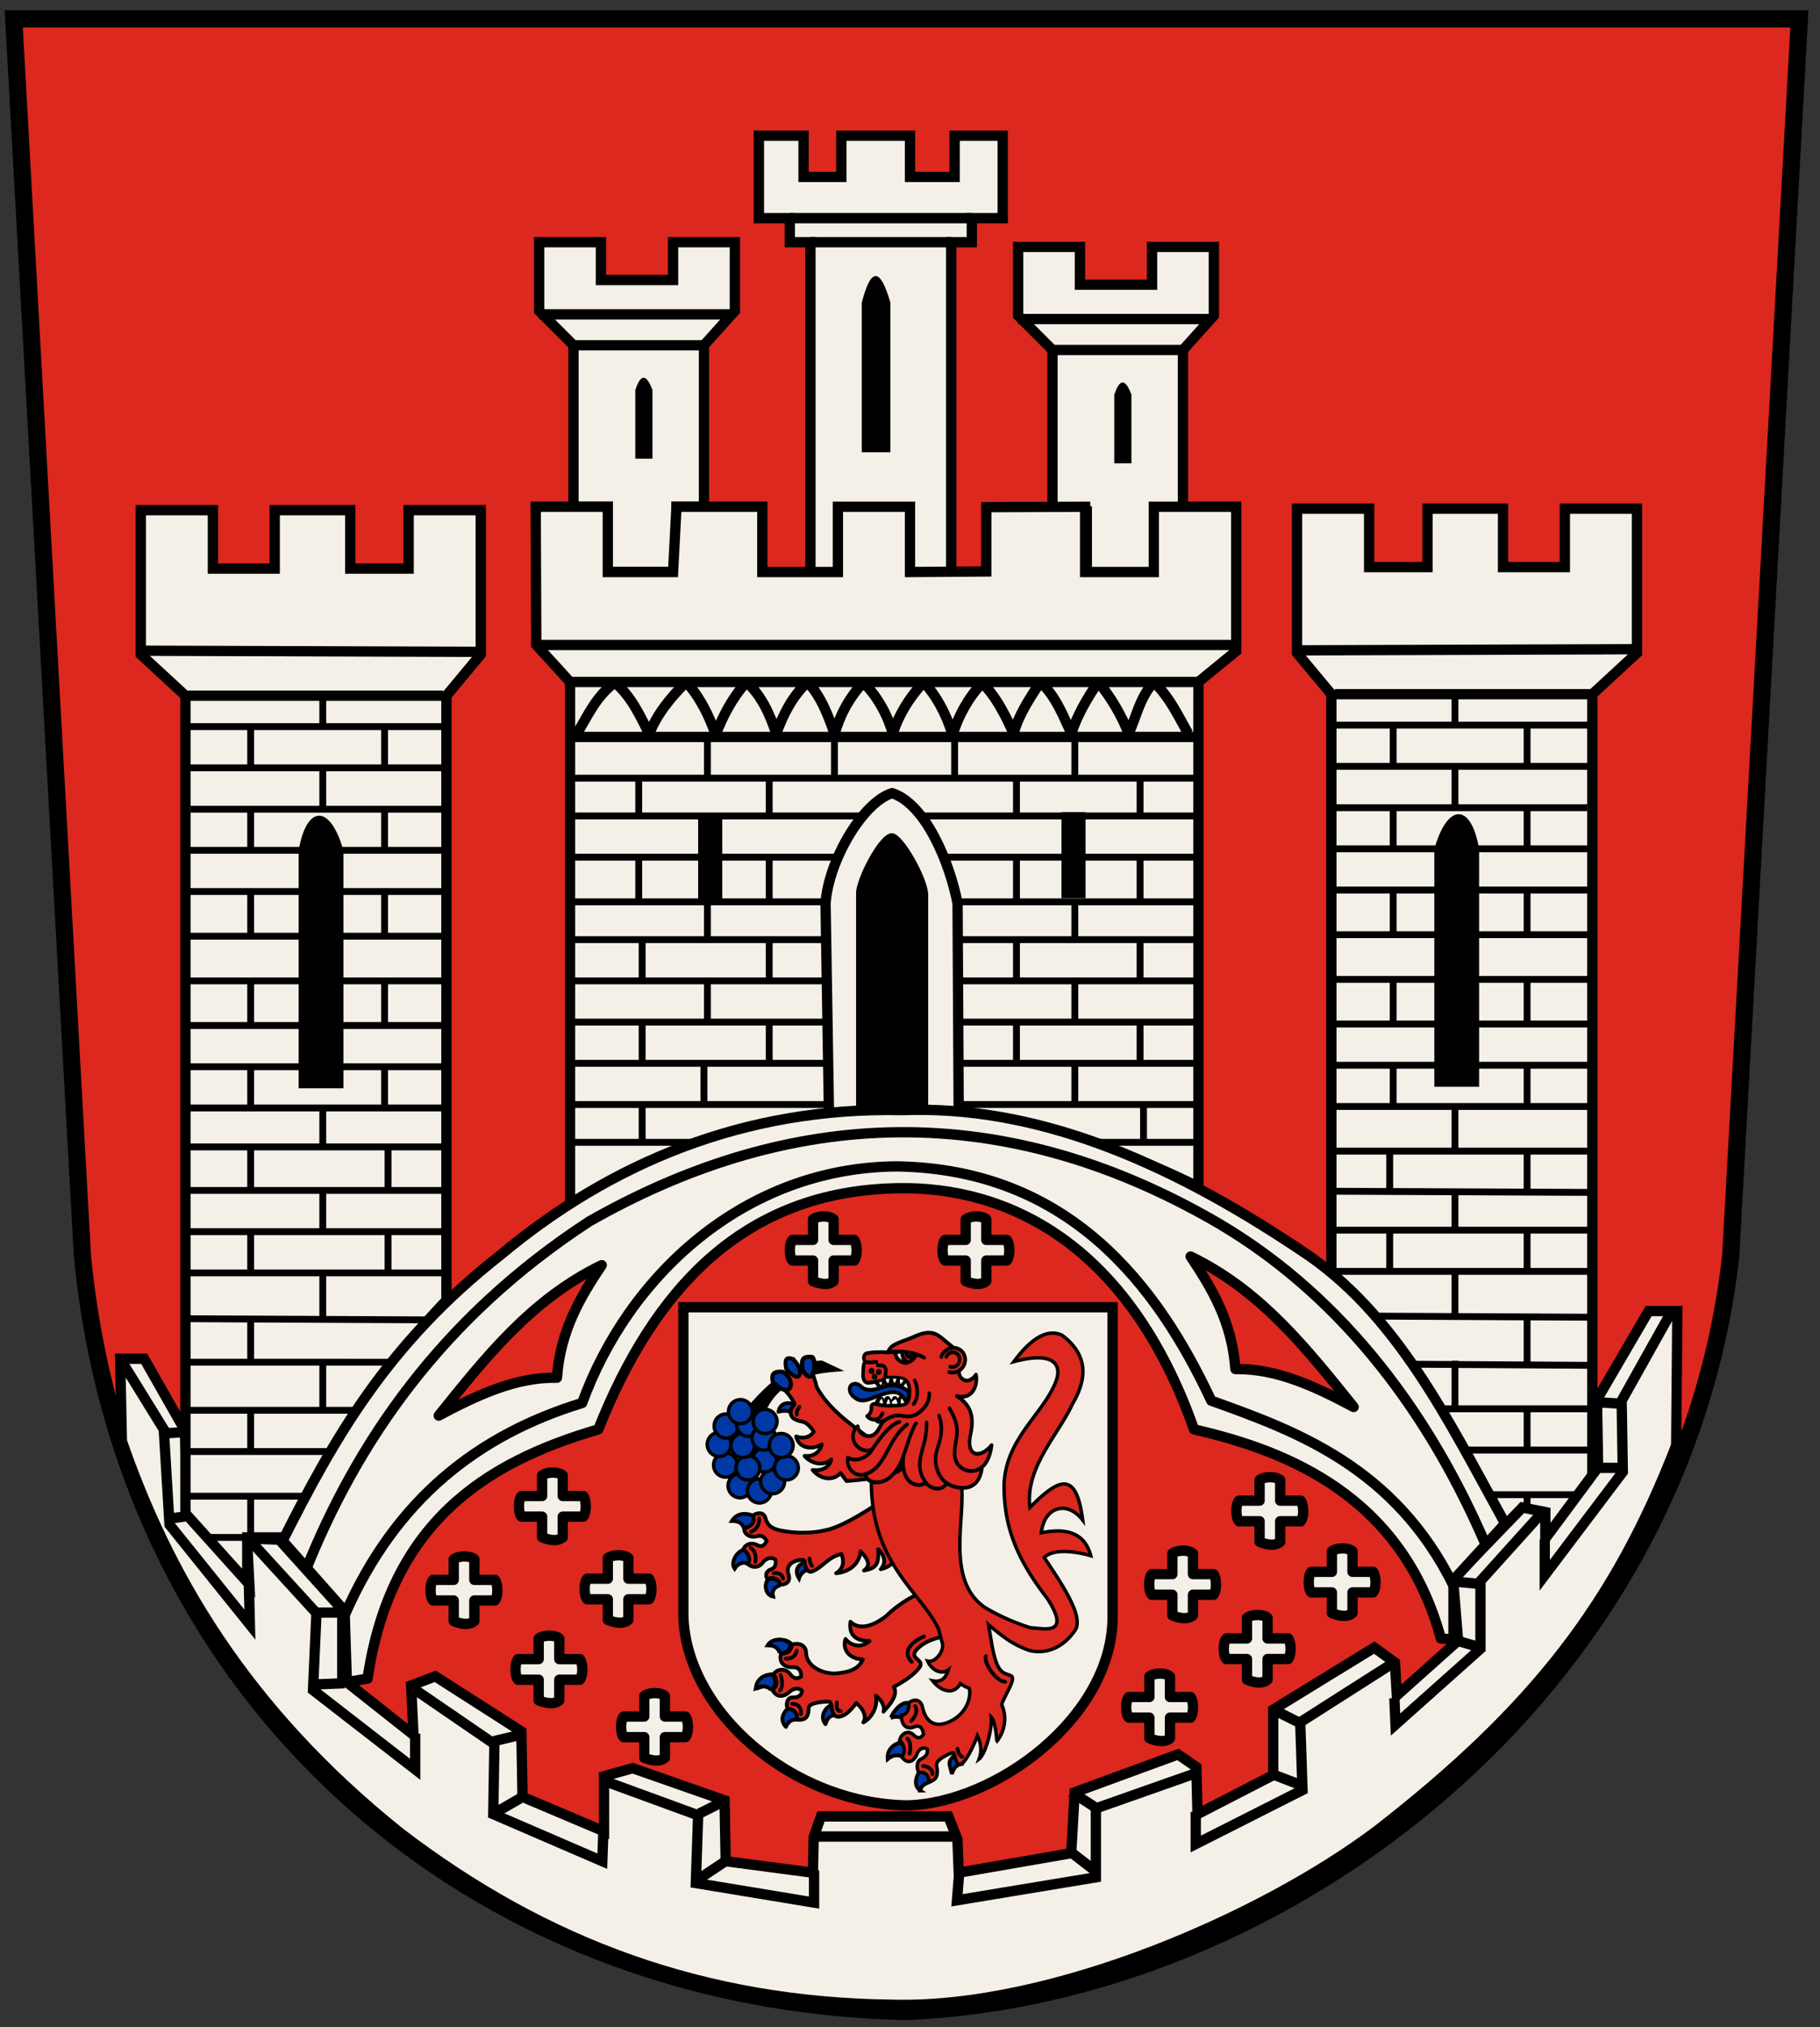 <svg xmlns="http://www.w3.org/2000/svg" height="590" width="530"><rect width="100%" height="100%" fill="#333333" stroke="none"/><path d="M4 5.498h520l-20 360c-14.17 126.89-129.56 215.24-240 220-127.19-2.652-227.6-91.362-240-220z" stroke="#000" stroke-width="5" fill="#dc281e"/><path d="M199 380.498h125v90c.083 29.342-34.288 54.554-60 55-33.331-.608-64.11-27.192-65-55zM476.7 190.061v-42h-21v17h-18v-17h-22v17h-17v-17h-21v42l10 12v176c21 22 34.087 44.498 47 69h11v13l18-20v-238z" stroke="#000" stroke-width="3" fill="#f4f0e8"/><path d="M463.7 211.061h-75" stroke="#000" stroke-width="2" fill="none"/><path d="m477.53 188.961-99.619.335M463.7 202.061h-75" stroke="#000" stroke-width="3" fill="none"/><path d="M463.7 223.061h-76M462.21 235.101h-75M462.7 247.061h-75M462.7 259.061h-75M463.7 272.061h-75M462.7 285.061h-75M462.7 298.061h-75M463.7 310.061h-75M463.7 322.061h-76M463.7 335.061h-75M463.03 347.071l-75.33-.34M463.7 358.061h-76M463.7 370.061h-76M463.03 383.401l-66.314-.334M462.7 397.401l-53.648-.33M463.7 410.061h-50M463.7 422.061h-43M463.7 435.061h-37M405.7 259.061v13M444.7 259.061v13M444.7 285.061v13M405.7 285.061v13M444.7 310.061v13M405.7 310.061v12M423.7 322.061v13M444.7 335.061v11M404.7 335.061v11.334M423.7 346.061v12M444.7 358.061v12M404.7 358.061v12M423.7 370.061v12.67M444.7 383.731v12.997M423.7 396.061v14M444.7 410.061v12M444.7 435.061v11M456.7 447.061h-10M444.7 235.061v12M423.7 223.061v12M405.7 235.061v11M405.7 211.061v12M444.7 211.061v12M423.7 201.061v10" stroke="#000" stroke-width="2" fill="none"/><path d="M430.73 247.131c-2.267-13.444-9.211-13.6-13.037 0v69.198h13.037z"/><path d="m35.49 419.398-.49-23.9h7l11.877 20.885.669 24.069 18.052 20.392-.669-13.037 9.36.334 18.386 20.392v20.057l20.726 16.38-.668-14.375 7.02-2.674 25.072 16.046.334 19.055 23.735 10.029v-16.046l8.357-2.34 26.743 9.36.335 17.717 25.406 3.343.211-10.36 2.129-6.02h37.106l2.635 6.687.373 9.692 32.761-5.682 1.003-17.717 30.086-11.032 5.349 3.677.334 13.706 22.063-11.366v-19.055l29.418-18.052 6.017 4.346.552 9.58 17.835-15.932-1.454-17.93 20.174-20.848 6.685 1.337v7.689l15.377-20.726-.334-19.723 15.043-25.74h8.357l-.334 39.112c-17.68 45.65-41.01 76.3-86.94 111.98-33.16 25.08-94.89 52.11-141.41 50.81-54.42-.62-100.91-17.57-143.41-50.14-45.79-36.72-67.81-76.29-80.9-113.99z" stroke="#000" stroke-width="3" fill="#f4f0e8"/><path d="m175.89 518.348 27.412 10.029-.669 19.723 34.432 5.683v-9.36M119.57 490.928l24.403 16.715-.334 20.392 31.758 13.706.334-9.36M72 447.498l20.154 22.038-1.003 22.397 29.752 23.066v-10.363M35 395.498l12.693 20.55 1.671 27.747 23.4 29.083-.334-13.372M348.55 516.008l-29.418 10.363v20.057l-40.449 6.686.669-8.358M405.38 484.248l-26.743 17.049.669 19.723-31.09 15.712v-9.36M449.51 439.788l-18.386 20.392v19.723l-24.738 22.063-.334-7.689M486.28 382.618l-14.04 25.072.334 20.726-22.732 30.086v-10.363M92.32 490.268l8.023-.334M49.87 441.958l4.68-.669M47.86 417.218l5.014-.334M92.32 469.368h7.354M143.8 506.808l8.357-2.006M143.8 527.868l8.692-5.015M203.64 527.868l7.354-3.677M237.74 534.558h41.118M202.97 547.258l8.023-5.349M311.62 538.908l7.354 5.683M311.95 521.518l6.686 4.346M370.79 516.508l8.692 3.343M371.12 497.788l8.023 4.011M424.94 477.728l5.683 1.671M423.6 460.348l7.02.668M465.39 427.248h7.02M466.06 408.198l5.349.334" stroke="#000" stroke-width="3" fill="none"/><path stroke-linejoin="round" d="M171 459.498h6v-6c1.333-1.03 4.667-1.175 6 0v6h6c.923 1.333.967 4.667 0 6h-6v6c-1.785 1.582-4.81.5-6 0v-6h-6c-1-1-1-5 0-6zM126.13 459.848h6v-6c1.333-1.03 4.667-1.175 6 0v6h6c.923 1.333.967 4.667 0 6h-6v6c-1.785 1.582-4.81.5-6 0v-6h-6c-1-1-1-5 0-6zM151.87 435.448h6v-6c1.333-1.03 4.667-1.175 6 0v6h6c.923 1.333.967 4.667 0 6h-6v6c-1.785 1.582-4.81.5-6 0v-6h-6c-1-1-1-5 0-6zM150.87 482.918h6v-6c1.333-1.03 4.667-1.175 6 0v6h6c.923 1.333.967 4.667 0 6h-6v6c-1.785 1.582-4.81.5-6 0v-6h-6c-1-1-1-5 0-6zM181.62 499.628h6v-6c1.333-1.03 4.667-1.175 6 0v6h6c.923 1.333.967 4.667 0 6h-6v6c-1.785 1.582-4.81.5-6 0v-6h-6c-1-1-1-5 0-6zM230.76 360.898h6v-6c1.333-1.03 4.667-1.175 6 0v6h6c.923 1.333.967 4.667 0 6h-6v6c-1.785 1.582-4.81.5-6 0v-6h-6c-1-1-1-5 0-6zM275.22 360.898h6v-6c1.333-1.03 4.667-1.175 6 0v6h6c.923 1.333.967 4.667 0 6h-6v6c-1.785 1.582-4.81.5-6 0v-6h-6c-1-1-1-5 0-6zM360.8 436.788h6v-6c1.333-1.03 4.667-1.175 6 0v6h6c.923 1.333.967 4.667 0 6h-6v6c-1.785 1.582-4.81.5-6 0v-6h-6c-1-1-1-5 0-6zM335.4 458.178h6v-6c1.333-1.03 4.667-1.175 6 0v6h6c.923 1.333.967 4.667 0 6h-6v6c-1.785 1.582-4.81.5-6 0v-6h-6c-1-1-1-5 0-6zM381.86 457.508h6v-6c1.333-1.03 4.667-1.175 6 0v6h6c.923 1.333.967 4.667 0 6h-6v6c-1.785 1.582-4.81.5-6 0v-6h-6c-1-1-1-5 0-6zM357.13 476.898h6v-6c1.333-1.03 4.667-1.175 6 0v6h6c.923 1.333.967 4.667 0 6h-6v6c-1.785 1.582-4.81.5-6 0v-6h-6c-1-1-1-5 0-6zM328.71 493.948h6v-6c1.333-1.03 4.667-1.175 6 0v6h6c.923 1.333.967 4.667 0 6h-6v6c-1.785 1.582-4.81.5-6 0v-6h-6c-1-1-1-5 0-6z" stroke="#000" stroke-width="3" fill="#f4f0e8"/><path d="M41 190.498v-42h21v17h18v-17h22v17h17v-17h21v42l-10 12v176c-21 22-34.087 44.498-47 69H72v13l-18-20v-238z" stroke="#000" stroke-width="3" fill="#f4f0e8"/><path d="M54 211.498h75" stroke="#000" stroke-width="2" fill="none"/><path d="m40.17 189.398 99.619.334M54 202.498h75" stroke="#000" stroke-width="3" fill="none"/><path d="M54 223.498h76M55.49 235.538h75M55 247.498h75M55 259.498h75M54 272.498h75M55 285.498h75M55 298.498h75M54 310.498h75M54 322.498h76M54 333.828h75.669M55 346.498h75M54 358.498h76M54 370.498h76M54 383.838l69.991.334M54 396.498l61.003.003M54 410.498h50M54 422.498h43M54 435.498h37M112 259.498v13M73 259.498v13M73 285.498v13M112 285.498v13M73 310.498v13M112 310.498v12M94 322.498v11.329M73 334.168v12.337M113 333.828v12.67M94 346.498v12M73 358.498v12M113 358.498v12M94 370.498V383.5M73 384.168v12.329M94 396.498v14M73 410.498v12M73 435.498v11M61 447.498h10M73 235.498v12M94 223.498v12M112 235.498v11M112 211.498v12M73 211.498v12M94 201.498v10" stroke="#000" stroke-width="2" fill="none"/><path d="M86.97 247.568c2.267-13.444 9.211-13.601 13.037 0v69.198H86.97z"/><path d="M157 70.498h18v11h21v-11h18v20l-9 10v47h-8v19h-20v-19h-10v-47l-10-10z" stroke="#000" stroke-width="3" fill="#f4f0e8"/><path d="M167 100.498h38M157 91.498h56" stroke="#000" stroke-width="3" fill="none"/><path d="M185 113.498c1.395-4.077 2.977-5.343 5 0v20h-5z"/><path d="M296.487 71.867h18v11h21v-11h18v20l-9 10v47h-8v19h-20v-19h-10v-47l-10-10z" stroke="#000" stroke-width="3" fill="#f4f0e8"/><path d="M306.487 101.867h38M296.487 92.867h56" stroke="#000" stroke-width="3" fill="none"/><path d="M324.487 114.867c1.395-4.076 2.977-5.342 5 0v20h-5z"/><path d="M221 39.498h13v12h11v-12h20v12h13v-12h14v24h-9v7h-6v97.006l-41-.334V70.499h-6v-7h-9z" stroke="#000" stroke-width="3" fill="#f4f0e8"/><path d="M230 63.498h53M236 70.498h41" stroke="#000" stroke-width="3" fill="none"/><path d="M250.95 88.078c2.328-8.88 4.968-11.637 8.343 0v43.566h-8.343z"/><path d="M156 147.498h21v19h19l1-19h25v19h22v-19h21v19l22.212-.164v-18.72l28.788-.116.003 19H336v-19h24v42l-11 9v147c-32.42-16.15-62.2-21.93-90.54-22.05-42.38.4-66.89 14.12-92.46 27.05v-152l-9.83-10.77z" stroke="#000" stroke-width="3" fill="#f4f0e8"/><path stroke-linejoin="round" d="M157.51 187.728h202.25M166 198.498h183M166 214.498h182M168 213.498c3.303-5.262 5.327-10.53 11.054-14.882 4.83 4.145 7.298 9.639 10 15 2.154-5.567 6.112-10.487 10.764-15.118 3.784 4.069 6.683 9.722 8.591 15.355 2.033-5.276 4.768-10.707 9-15.355 4.434 4.103 6.722 9.327 8.645 15 2.022-5.49 4.6-10.76 9.119-15 4.066 4.4 5.98 9.79 7.881 15.118 1.459-5.269 4.073-10.36 8.355-15 3.675 3.656 6.806 8.707 8.591 14.882 1.597-5.156 4.566-10.16 9-15 3.609 4.025 6.36 8.833 8.409 15.355 1.675-5.497 4.45-10.566 8.645-15.118 4.244 4.378 6.716 9.465 9.119 14.764 1.36-5.162 4.575-10.153 7.827-15 4.552 4.335 6.547 9.765 9 15 1.553-5 4.395-10 7.827-15 3.759 4.544 6.846 9.863 8.827 15 2.405-5.1 3.101-10.207 7.346-15 4.696 4.545 7.084 9.86 10 15" stroke="#000" stroke-width="3" fill="none"/><path d="M166 226.498h182M166 237.498h182M166 249.498h183M166 262.498h183M166 273.498h183M166 285.498h183M166 297.498h183M166 309.498h183M166 321.498h183M186 226.498v11M224 226.498v11M206 214.498v12M186 250.498v11M224 249.498v13M243 215.498v11M278 214.498v12M296 226.498v11M296 249.498v13M313 214.498v12M332 226.498v11M332 249.498v13M313 262.498v11M332 274.498v11M296 273.498v12M313 286.498v11M332 297.498v11M296 297.498v11M313 310.498v11M333 321.498v11M318 332.498h31M206 261.498v11M224 274.498v11M187 274.498v11M206 285.498v12M187 297.498v12M224 297.498v12M205 309.498v12M187 321.498v11M166 332.498h38" stroke="#000" stroke-width="2" fill="none"/><path stroke-linejoin="round" d="m241.41 324.458-1.003-61.51c.822-12.305 10.771-29.444 19.39-32.092 9.829 3.202 16.836 20.489 19.054 32.092l.334 61.51c-12.592-2.19-25.183-1.331-37.775 0z" stroke="#000" stroke-width="3" fill="#f4f0e8"/><path stroke-linejoin="round" d="M249.8 260.128c-.167-4.026 6.797-17.386 9.974-17.107 2.923.256 9.623 12.298 10.026 17.107v61.99h-20z" stroke="#000"/><path d="M203.31 237.538h7.02v25.072h-7.02zM309.11 236.368h7.02v25.072h-7.02z"/><path d="M350.67 674.61c0 1.2-.935 2.173-2.09 2.173s-2.089-.973-2.089-2.173c0-1.2.936-2.173 2.09-2.173s2.089.973 2.089 2.173z" transform="matrix(1.662 0 0 1.617 -363.84 -658.397)" stroke="#000" stroke-width=".61" fill="#0039a6"/><path d="M350.67 674.61c0 1.2-.935 2.173-2.09 2.173s-2.089-.973-2.089-2.173c0-1.2.936-2.173 2.09-2.173s2.089.973 2.089 2.173z" transform="matrix(1.662 0 0 1.617 -358.204 -656.888)" stroke="#000" stroke-width=".61" fill="#0039a6"/><path d="M350.67 674.61c0 1.2-.935 2.173-2.09 2.173s-2.089-.973-2.089-2.173c0-1.2.936-2.173 2.09-2.173s2.089.973 2.089 2.173z" transform="matrix(1.662 0 0 1.617 -354.36 -659.562)" stroke="#000" stroke-width=".61" fill="#0039a6"/><path d="M350.67 674.61c0 1.2-.935 2.173-2.09 2.173s-2.089-.973-2.089-2.173c0-1.2.936-2.173 2.09-2.173s2.089.973 2.089 2.173z" transform="matrix(1.662 0 0 1.617 -356.7 -665.913)" stroke="#000" stroke-width=".61" fill="#0039a6"/><path d="M350.67 674.61c0 1.2-.935 2.173-2.09 2.173s-2.089-.973-2.089-2.173c0-1.2.936-2.173 2.09-2.173s2.089.973 2.089 2.173z" transform="matrix(1.662 0 0 1.617 -368.065 -664.41)" stroke="#000" stroke-width=".61" fill="#0039a6"/><path d="M350.67 674.61c0 1.2-.935 2.173-2.09 2.173s-2.089-.973-2.089-2.173c0-1.2.936-2.173 2.09-2.173s2.089.973 2.089 2.173z" transform="matrix(1.662 0 0 1.617 -361.547 -663.573)" stroke="#000" stroke-width=".61" fill="#0039a6"/><path d="M350.67 674.61c0 1.2-.935 2.173-2.09 2.173s-2.089-.973-2.089-2.173c0-1.2.936-2.173 2.09-2.173s2.089.973 2.089 2.173z" transform="matrix(1.662 0 0 1.617 -369.904 -670.426)" stroke="#000" stroke-width=".61" fill="#0039a6"/><path d="M350.67 674.61c0 1.2-.935 2.173-2.09 2.173s-2.089-.973-2.089-2.173c0-1.2.936-2.173 2.09-2.173s2.089.973 2.089 2.173z" transform="matrix(1.662 0 0 1.617 -350.348 -663.573)" stroke="#000" stroke-width=".61" fill="#0039a6"/><path d="M350.67 674.61c0 1.2-.935 2.173-2.09 2.173s-2.089-.973-2.089-2.173c0-1.2.936-2.173 2.09-2.173s2.089.973 2.089 2.173z" transform="matrix(1.662 0 0 1.617 -363.05 -670.092)" stroke="#000" stroke-width=".61" fill="#0039a6"/><path d="M350.67 674.61c0 1.2-.935 2.173-2.09 2.173s-2.089-.973-2.089-2.173c0-1.2.936-2.173 2.09-2.173s2.089.973 2.089 2.173z" transform="matrix(1.662 0 0 1.617 -367.898 -675.775)" stroke="#000" stroke-width=".61" fill="#0039a6"/><path d="M350.67 674.61c0 1.2-.935 2.173-2.09 2.173s-2.089-.973-2.089-2.173c0-1.2.936-2.173 2.09-2.173s2.089.973 2.089 2.173z" transform="matrix(1.662 0 0 1.617 -361.38 -676.276)" stroke="#000" stroke-width=".61" fill="#0039a6"/><path d="M350.67 674.61c0 1.2-.935 2.173-2.09 2.173s-2.089-.973-2.089-2.173c0-1.2.936-2.173 2.09-2.173s2.089.973 2.089 2.173z" transform="matrix(1.662 0 0 1.617 -356.866 -672.265)" stroke="#000" stroke-width=".61" fill="#0039a6"/><path d="M350.67 674.61c0 1.2-.935 2.173-2.09 2.173s-2.089-.973-2.089-2.173c0-1.2.936-2.173 2.09-2.173s2.089.973 2.089 2.173z" transform="matrix(1.662 0 0 1.617 -351.852 -670.092)" stroke="#000" stroke-width=".61" fill="#0039a6"/><path d="M350.67 674.61c0 1.2-.935 2.173-2.09 2.173s-2.089-.973-2.089-2.173c0-1.2.936-2.173 2.09-2.173s2.089.973 2.089 2.173z" transform="matrix(1.662 0 0 1.617 -356.532 -677.112)" stroke="#000" stroke-width=".61" fill="#0039a6"/><path d="M218.85 408.868c5.836-6.401 11.968-12.132 20.441-12.352l4.651 2.193c-6.158.496-16.376 1.627-21.08 11.162-3.055.358-4.905 2.733-4.012-1.003z" stroke="#000"/><path d="M350.67 674.61c0 1.2-.935 2.173-2.09 2.173s-2.089-.973-2.089-2.173c0-1.2.936-2.173 2.09-2.173s2.089.973 2.089 2.173z" transform="matrix(1.662 0 0 1.617 -363.72 -679.954)" stroke="#000" stroke-width=".61" fill="#0039a6"/><path stroke-linejoin="round" d="m101.01 489.598 6.017-1.003c6.703-45.107 33.936-62.84 67.192-72.541 16.054-40.361 41.998-69.602 87.584-70.201 30.803-.46 66.518 15.29 85.913 70.2 27.177 6.198 60.633 19.469 71.873 60.842l3.677.334v-17.383l15.043-16.38c-16.56-30.046-31.778-61.539-59.504-79.56-40.422-27.118-78.252-42.192-116-40.785-46.098-1.02-85.157 15.525-117 42.121-33.263 26.112-48.556 53.64-63.515 83.238l18.052 20.392z" stroke="#000" stroke-width="3" fill="#f4f0e8"/><path stroke-linejoin="round" d="M88.98 457.168c14.872-37.132 39.291-73.37 82.57-101.62 54.493-31.038 116.69-38.348 183.53.668 37.298 22.083 61.803 57.005 77.221 92.6" stroke="#000" stroke-width="3" fill="none"/><path stroke-linejoin="round" d="M100.34 470.208c14.871-34.113 39.195-52.656 69.198-61.844 13.254-36.604 46.896-68.533 91.596-68.864 50.165.79 75.886 34.614 91.596 68.195 24.507 8.764 53.451 19.267 70.535 53.82" stroke="#000" stroke-width="3" fill="none"/><path stroke-linejoin="round" d="M127.76 412.038c13.567-16.854 26.959-33.882 47.469-43.792-6.251 9.332-12.047 19.044-13.037 32.76-12.033-.21-23.277 5.098-34.432 11.033zM394.19 409.528c-13.567-16.854-26.959-33.882-47.469-43.792 6.251 9.332 12.047 19.044 13.037 32.76 12.033-.21 23.277 5.098 34.432 11.033z" stroke="#000" stroke-width="3" fill="#dc281e"/><g stroke="#000" stroke-width="4" fill="#0039a6"><path d="M357.35 426.16c1.161 1.863 7.33 5.712 9.408 6.98-3.699 1.972-6.02 5.706-5.993 12.807-5.889-10.565-8.45-9.132-3.415-19.787z" transform="matrix(.26 .083 -.081 .264 219.513 368.69)" stroke-linecap="round"/><path d="M281.51 408.6c.351-8.397 7.511-22.917 15.557-19.731 2.754 6.993 5.354 15.21-.693 17.944-5.318-2.773-9.491-1.453-14.864 1.787zM291.05 451.34c-2.754-6.858-1.35-14.85 7.587-20.709 5.751 2.268 10.895 6.07 6.892 13.443-7.108-.78-11.24 2.433-14.48 7.266zM334.07 472.4c-7.668-2.376-8.939-10.712-6.725-18.677 4.887-2.781 12.218.81 14.427 6.384-5.072 4.316-7.972 6.569-7.702 12.293z" transform="matrix(.26 .083 -.081 .264 219.365 368.717)"/></g><g stroke="#000" stroke-width="4"><g stroke-linecap="round"><path stroke-linejoin="round" fill="#dc281e" d="M246.15 344.53c.891-3.618 6.588-16.389 27.945-26.406l25.029-11.637c-4.158-17.253-15.93-46.953-51.138-33.561-19.921 10.881-36.534 32.798-42.711 45.241-5.772 8.661-19.65 24.879-34.676 17.75 2.646 14.148 11.718 17.388 25.704 12.96-6.939 11.556-19.143 10.017-25.11 5.859 0 12.69 11.286 18.603 24.354 14.823-1.08 7.884-4.968 15.363-22.275 22.572-13.704 5.572-32.727 2.9-37.557-10.287-2.538-7.587-9.963-8.586-17.226-3.942 1.512 7.641-3.159 11.556-8.127 12.231 0 10.638 8.505 13.122 15.768 10.422 7.263-2.727 10.638 1.269 12.15 6.48-3.402 3.861-6.534 4.86-12.528.783-5.994-4.104-14.958-.783-16.254 6.156 5.535 3.51 8.505 9.882 3.699 15.795 8.559 7.83 15.39 1.566 18.252-3.618 2.835-5.184 7.992-7.452 12.393-5.211.891 4.833-1.512 8.046-7.263 9.666-5.508 1.539-5.508 8.424-1.728 13.068 5.724-1.782 13.014 1.215 12.555 7.911 11.016-1.836 11.016-7.992 8.748-15.633-1.647-5.508 13.176-11.07 16.038-12.177 2.839-.97 3.882-1.194 5.4.837 1.431 2.457 4.779 12.231 10.827 10.611 6.264-1.674 10.557-8.451 14.553-19.845 8.937 3.456 15.363 10.152 13.419 17.118 7.29-6.966 9.99-21.249 4.023-30.996 6.75 2.457 13.068 7.425 13.068 13.581 4.212-9.666 9.86-21.141 2.484-28.215 8.861-9.126 16.637-18.954 19.607-27.405 3.51-10.071-11.637-5.805-9.396-14.931z" transform="matrix(.259 .085 -.084 .263 231.681 369.204)"/><path stroke-linejoin="round" fill="none" d="M110.34 390.14c-3.132-4.752-8.559-6.021-14.823-3.834 1.998-8.451 15.066-13.311 22.95-8.397 1.512 7.641-3.159 11.556-8.127 12.231zM113.17 429.77c-6.453-2.997-11.421-.567-15.849 3.645-1.512-7.533 1.512-15.336 12.15-19.44 5.535 3.51 8.505 9.882 3.699 15.795z" transform="matrix(.259 .085 -.084 .263 231.681 369.204)"/><path stroke-linejoin="round" fill="#0039a6" d="M147.38 451.59c-5.454 1.782-7.425 4.887-8.262 10.8-7.614-3.996-8.181-11.097-4.293-18.711 5.724-1.782 13.014 1.215 12.555 7.911zM184.83 434.85c-3.213-1.593-5.346-6.318-6.615-8.964-5.778 4.077-8.154 15.714.324 20.79 0-5.913.999-9.666 6.291-11.826z" transform="matrix(.259 .085 -.084 .263 231.681 369.204)"/><path fill="none" d="M125.27 382.52c.864 6.264-2.089 9.41-8.353 11.569M116.94 412.27c3.699 5.184 6.027 11.022 4.326 15.666M137.94 437.29c7.398-2.43 11.155 2.168 12.289 7.325M182.94 421.14c1.125 3.879 1.673 8.384 6.923 7.626M250.28 326.47c-7.695 6.237-19.688 21.384-4.32 29.403" transform="matrix(.259 .085 -.084 .263 231.681 369.204)"/></g><g fill="#0039a6"><path d="M110.34 390.14c-3.132-4.752-8.559-6.021-14.823-3.834 1.998-8.451 15.066-13.311 22.95-8.397 1.512 7.641-3.159 11.556-8.127 12.231M113.17 429.77c-6.453-2.997-11.421-.567-15.849 3.645-1.512-7.533 1.512-15.336 12.15-19.44 5.535 3.51 8.505 9.882 3.699 15.795" transform="matrix(.259 .085 -.084 .263 231.255 369.15)"/></g></g><g stroke="#000" stroke-width="4"><path stroke-linejoin="round" d="M208.62 177.73c-2.762 6.75 18.351.647 9.408 7.748-8.942 7.101-25.6 7.668-27.88-3.348-12.73 3.753-21.959-7.668-19.624-17.577 8.516 5.643 23.155-.27 27.74-8.856-3.304 2.349-11.96 2.727-18.255-4.05-.286-.27-.286-.324-.429-.486-18.625 6.48-49.753 17.469-69.147 17.658-20.933.27-39.67-6.561-49.669-11.259-10.025-4.698-12.73-9.504-12.87-17.199-.287-7.695-9.999-6.939-12.278-5.373 0 8.316-3.388 9.747-12.5 10.962-1.71 5.427 3.474 11.07 10.394 11.097 6.89 0 8.743 3.429 9.712 7.587-2.878 3.483-6.607 5.535-11.138 1.35-4.528-4.185-12.104-4.05-15.35 1.35 4.5 4.347 5.384 11.961 1.226 15.849 3.332 5.292 10.252 6.777 15.32 2.646 5.097-4.104 10.824-4.077 14.356 0-.57 7.344-4.471 8.748-8.003 8.883-3.532.27-7.776 4.104-4.957 9.099 5.583-1.566 12.96 3.267 11.05 8.856 5.069 1.161 12.475 1.161 11.705-8.721-.77-10.071 8.373-11.61 12.76-11.583 4.355 0 7.63.81 7.033 2.916-.683 2.565-.912 11.664 4.301 12.177 2.363.27 7.434-1.161 12.844-3.645 6.52-2.97 13.954-7.074 23.152-6.507 1.453 9.936-3.132 15.984-10.422 18.171 13.5 2.16 26.514-3.024 30.985-16.092 3.988 7.317 9.132 16.622-1.376 20.532 14.78 1.161 17.296-3.846 20.258-18.075 4.814 7.641 5.27 15.903-2.506 21.136 13.387 0 20.933-6.259 22.642-18.274 2.279.324 4.301.621 5.98.864 12.958 1.917 16.673-3.475 38.48-15.247-4.292-3.105-13.794-.362-12.028-16.373z" stroke-linecap="round" fill="#dc281e" transform="matrix(.264 -.067 .066 .268 200.982 407.346)"/><path d="M23.111 145.95c9.113-1.215 12.417-2.646 12.501-10.962-9.739-6.507-17.685-5.4-23.382 0 7.69 2.16 9.968 4.779 10.881 11.016zM17.956 183.19c-3.845-3.726-9.825-3.564-15.039 1.323-2.592-6.372 3.988-15.579 13.813-17.172 4.5 4.347 5.384 11.961 1.226 15.849z" fill="#0039a6" transform="matrix(.264 -.067 .066 .268 200.982 407.346)"/><path d="M45.723 212.78c-5.468 0-9.939 3.105-9.995 9.445-6.867-3.505-6.694-13.036-1.056-18.301 5.583-1.566 12.96 3.267 11.05 8.856z" fill="none" transform="matrix(.264 -.067 .066 .268 200.982 407.346)"/><path d="M77.877 204.6c-3.561 0-8.402 2.754-10.595 6.561-2.821-8.505 1.31-14.148 9.796-15.039-.34 1.998-.397 5.805.799 8.478z" fill="#0039a6" transform="matrix(.264 -.067 .066 .268 200.982 407.346)"/><path d="M24.952 167.42c3.283 3.29 4.248 8.846 1.143 15.623M41.289 139.43c-1.083 5.616-4.544 10.512-11.95 11.673M42.364 199.3c5.295.648 8.65 3.56 8.42 7.962M83.29 193.62c-.427 3.807-.082 6.219.63 8.028" stroke-linecap="round" fill="none" transform="matrix(.264 -.067 .066 .268 200.982 407.346)"/><path fill="#0039a6" d="M-369.33 243.76c-5.468 0-9.939 3.105-9.995 9.445-6.867-3.505-6.694-13.036-1.056-18.301 5.583-1.566 12.96 3.267 11.05 8.856" transform="matrix(.264 -.067 .066 .268 308.505 371.424)"/></g><path d="M313.29 474.218c2.152-4.399-4.734-14.063-9.193-20.893 3.009-2.961 10.53-1.402 13.539-.502-1.946-7.587-8.482-7.87-14.374-6.685.706-7.404 7.396-9.663 12.034-3.678-1.842-14.287-6.697-12.493-15.377-3.677-1.457-11.6 8.229-21.068 12.369-30.086 4.402-7.486 4.599-14.35-3.009-20.057-5.125-2.396-10.252 2.563-14.04 7.689 12.284-3.285 14.403 1.28 11.867 6.686-3.884 8.94-14.13 15.92-14.709 28.916-.155 12.24 3.695 21.87 12.536 33.262 7.256 11.188-1.13 8.712-4.834 8.601 0 0-7.147-2.131-13.455-6.031-10.942-7.805-5.795-24.747-6.583-34.771-.462.07-2.585-1.191-3.046-1.262-2.08-.341-3.103.463-4.084-.816-2.209 2.42-5.081-1.11-5.889-3.362-1.735.8-3.304-.316-4.2-1.531-.056-.107-.145-1.86-.327-.382-3.146.96-5.988 2.874-8.702 2.857-1.226 26.05 14.231 34.584 19.468 45.593l1.197 4.429c.364 2.266-2.174 5.519-4.346 4.978 1.147 2.558 3.917 4.11 6.027 2.536-.737 2.377-1.97 3.696-4.556 3.198 2.852 3.637 6.514 3.84 8.034.813.983.693 1.93 1.118 2.63 1.373.622 2.457-.69 7.415-5.79 9.716-4.812 2.174-7.071-.738-7.794-4.071-.517-2.352-2.247-2.766-4.043-1.436.258 2.365-.909 3.502-2.096 3.646-.154 3.251 1.832 4.14 3.597 3.402 1.765-.737 2.562.34 2.782 2.142-.856 1.14-1.619 1.397-2.975.076-1.361-1.332-3.542-.438-3.948 1.674 1.265 1.15 1.884 3.145.66 4.892 1.918 2.508 3.771.77 4.371-.88.629-1.684 2.007-2.166 3.01-1.43.154 1.505-.54 2.246-1.856 2.872-1.184.536-1.427 2.516-.59 3.978 1.375-.465 3.065.548 2.858 2.593 2.642-.416 2.732-2.312 2.296-4.673-.304-1.705 3.293-3.228 3.98-3.527.526-.21.799-.36 1.046-.085.247.516.542 3.283 1.807 3.243 1.5-.05 4.133-5.827 5.048-8.306 1.268 2.624 1.19 4.836.493 6.747 1.855-1.409 3.89-8.849 3.533-12.2 1.331 1.274 1.628 7.05 1.629 7.051a10.47 10.47 0 0 0 1.414-10.747c1.27-3.33 4.062-7.281 2.872-8.21-.744-.58-2.114-.513-3.173-1.729-.93-1.084-1.653-2.82-2.457-6.925l-1.093-6.349c5.62 4.787 7.864 5.965 11.598 7.417 0 0 7.9 2.873 13.845-6.08z" stroke="#000" fill="#dc281e"/><g stroke="#000" stroke-linecap="round" stroke-width="4"><path stroke-linejoin="round" fill="#dc281e" d="M97.992 71.762c-5.189-11.4-14.997-19.763-2.361-21.653-5.189-4.223-9.943 4.94-13.989 9.133-7.177-1.404-13.067-5.422-13.494-10.308-2.654-4.686-8.551 7.62-5.198 7.637 5.724-.459-1.07 6.449-.047 13.118-6.863 3.996-3.456-.875-7.527-3.467-4.131-2.619-2.133 2.49-.632 6.41 2.473 11.975 4.007 1.787 18.85 15.816 1.425 1.512 5.19 4.531 4.79 5.773-.369 1.215-4.497 6.94-.796 12.15 3.702 5.184 12.704 3.321 15.58 4.023 2.875.73 7.033 2.97 11.617 7.371-2.505 6.696-8.999 10.071-17.285 9.045 4.728 10.557 18.198 11.475 28.507 2.241-.283 9.288-6.493 14.823-15.32 15.822 10.022 7.48 23.38 5.454 28.733-2.565-.453 8.37-6.237 13.96-17.115 15.174 11.192 8.37 24.295 6.453 29.905-3.429 2.563 2.295 5.238 4.59 7.944 6.885 10.824-3.267 21.303-6.939 29.419-9.774-5.751-6.723-3.302-15.876 2.079-19.494.629 8.02 11.108 12.933 17.858 8.964 2.935-1.728 4.67-4.13 6.237-6.669-37.16-25.942-79.451-31.335-107.75-62.203z" transform="matrix(.266 .06 -.059 .27 216.055 378.617)"/><path stroke-linejoin="round" fill="#0039a6" d="M76.252 103.43c-2.392-1.782-9 0-12.871 2.106-.286-7.803 5.154-12.582 15.007-11.313-.313.999-3.075 4.968-2.136 9.207z" transform="matrix(.266 .06 -.059 .27 216.055 378.617)"/><path fill="none" d="M84.098 95.679c-1.623 4.239-2.086 5.797-.89 8.497" transform="matrix(.266 .06 -.059 .27 216.055 378.617)"/></g><g stroke="#000"><path stroke-linejoin="round" d="M309.44 140.12c5.508-22.545-3.105-32.616-15.552-40.095 18.522 4.293 23.949-12.15 21.735-22.572-8.802 11.88-20.223 4.887-19.17-4.131 4.212-2.376 7.02-6.696 7.02-11.529 0-7.155-6.264-12.771-13.932-12.528-.378-.621-.891-1.188-1.512-1.701-15.385-10.836-19.196-20.205-44.36-9.227-4.908 2.141-17.58 5.536-22.997 9.227-2.562 1.971-3.958 4.212-5.268 6.615-7.546-.702-19.45-.27-24.35 1.134-3.416 1.971-3.133 6.345-.74 8.721-1.054.837-1.623 1.863-1.936 3.105-.343 1.323-.913 10.071-.74 11.961.283 1.836.883 7.317 6.52 6.912 4.245-.324 14.097-1.971 15.92-2.727 1.055-.432 1.822-1.431 2.308-2.511 4.528-.351 17.97-.54 22.013 1.62 3.96 2.133 5.92 5.481 5.92 12.96 0 7.452-1.08 12.204-6.687 13.608-5.61 1.404-23.725 1.485-29.649-.27-1.396-.405-4.442-1.107-6.094.594-1.623 1.701-.313 3.456-.94 5.616-.626 2.133-1.709 4.428-4.757 6.21 2.022 2.376 5.867 4.131 9.769 3.537 1.169 2.511 4.444 3.807 10.908.27-6.094 4.266-6.637 11.799-13.357 15.768-6.75 3.969-17.23-.945-17.858-8.964-5.495 3.699-7.973 13.203-1.65 19.98 6.294 6.777 14.95 6.399 18.255 4.05-4.585 8.667-19.224 14.499-27.74 8.856-2.336 9.909 6.893 21.33 19.624 17.577 2.279 11.016 18.938 10.449 27.88 3.348s12.56-15.66 15.322-22.41c-1.823 16.686 3.731 24.543 8.135 27.378 4.401 2.808 11.26 4.644 17.2.486 4.886 6.048 17.36 10.179 23.813.621 4.752 2.916 13.554 5.724 21.735 4.698 8.586-1.107 16.47-6.696 18.252-21.654 5.373-4.131 9.288-11.529 10.881-23.058-14.094 15.444-29.43 11.097-23.922-11.421z" stroke-linecap="round" stroke-width="4" fill="#dc281e" transform="matrix(.257 0 0 .277 203.102 378.65)"/><path d="M223.83 102.16c-1.053 0-2.649 2.322-3.418 7.074 2.422 0 4.814 0 6.92-.27-.824-4.293-2.42-6.858-3.502-6.831zm-8.486 0c-1.253 0-2.962 2.862-3.818 6.912 2.195.27 4.587.27 7.007.27-.513-4.536-1.91-7.074-3.19-7.155zm15.093-.459c-1.167.27-1.51 2.133-1.51 4.374 0 .945 0 1.917.287 2.862 1.793-.27 3.302-.378 4.355-.648.8-.27 1.453-.486 2.052-.837-1.88-3.915-3.702-6.075-5.041-5.751zm-23.04.351c-.399 0-.855 0-1.365.405-1.283.891-2.565 3.078-3.305 5.319.483 0 .97.27 1.482.297 1.31.378 3.302.675 5.581.864 0-3.375-.94-6.615-2.392-6.885M207.63 90.063c1.083-.378 1.682-2.889 1.766-5.751-1.48.378-4.015.891-6.693 1.323 1.512 2.484 3.674 4.833 4.927 4.428zm3.675-6.642c1.31 2.538 3.132 5.049 4.528 4.725 1.252-.297 2.108-2.916 2.305-6.804-1.992 0-3.844 0-5.294.27-.43.756-.943 1.404-1.54 1.89zm11.904 4.401c.313 0 .626 0 .94-.351 1.252-1.026 2.165-3.618 2.621-5.859-2.195-.27-4.53-.27-6.807-.27.51 3.105 1.65 6.345 3.246 6.48zm10.795-4.752c-1.113-.594-3.076-.999-5.411-1.296v2.268c0 2.484.397 4.563 1.253 4.833 1.396.459 3.388-1.539 5.354-5.157a6.063 6.063 0 0 0-1.056-.648" stroke-width="4" fill="#FFF" transform="matrix(.257 0 0 .277 203.102 378.65)"/><path d="M190.31 64.035c2.365 1.134 10.822.432 12.474 0m1.566 3.672 5.098.27c2.821.297 4.158 3.537 4.158 4.941s-.427 4.239-.654 5.616c0 .675-.286 1.485-.57 2.241m-10.425 43.929c3.902-.594 7.007-4.293 7.72-6.588m3.188 6.75c7.007-3.375 10.395-4.563 15.236-4.509 4.871 0 13.781 4.212 24.095-3.78s10.53-15.525 10.584-19.467m-16.686-13.608c3.78 6.75 4.86 18.495-1.296 24.948m-46.543 47.25c2.676-3.564 18.141-25.785 30.672-28.566m-38.788 54.999c24.15-7.074 24.265-35.694 47.417-52.299m-4.214 33.237c2.735-6.723 10.295-30.672 14.426-34.371m11.934-.945c0 19.143-5.022 25.623-7.236 38.016-2.187 12.393 2.187 19.71 6.21 25.164m26.919-78.03c15.228 24.543 5.589 29.43 5.832 48.573.297 14.769 18.522 22.815 31.05 13.122m-48.654-53.973c4.4 11.421 2.862 21.411-2.214 35.586-5.022 14.094 1.188 29.322 10.88 35.343" stroke-linecap="round" stroke-width="4" fill="none" transform="matrix(.257 0 0 .277 203.102 378.65)"/><path d="M199.86 190.42c.74 0 1.453.27 2.22.27-.767 0-1.48 0-2.22-.27" stroke-width="4" fill="#f9d100" transform="matrix(.257 0 0 .277 203.102 378.65)"/><path d="M199.86 190.42c.74 0 1.453.27 2.22.27-.767 0-1.48 0-2.22-.27z" stroke-linecap="round" stroke-width="4" fill="none" transform="matrix(.257 0 0 .277 203.102 378.65)"/><path d="M196.01 73.647c0-.648.57-1.188 1.253-1.188.71 0 1.28.54 1.28 1.188 0 .675-.57 1.215-1.28 1.215-.683 0-1.253-.54-1.253-1.215M199.49 79.614c0-.675.567-1.215 1.253-1.215.71 0 1.28.54 1.28 1.215 0 .648-.57 1.188-1.28 1.188-.686 0-1.253-.54-1.253-1.188M204.24 74.646c0-.648.54-1.188 1.253-1.188.683 0 1.253.54 1.253 1.188 0 .675-.57 1.215-1.253 1.215-.713 0-1.253-.54-1.253-1.215" stroke-width="4" fill="#1b1a1c" transform="matrix(.257 0 0 .277 203.102 378.65)"/><path opacity=".99" style="enable-background:accumulate;color:#000" d="m226.33 60.75-2.786-7.314h8.051c.659 4.012 1.517 7.946 5.419 10.643-4.158 1.544-7.433-.835-10.684-3.33z" stroke-width="4" fill="#f4f0e8" transform="matrix(.257 0 0 .277 203.102 378.65)"/><path d="M276.23 58.905c1.62-5.022 7.317-9.288 13.392-9.666m-7.614 9.423c1.35-2.7 4.158-4.617 7.371-4.671 4.428 0 7.857 3.321 7.722 7.614 0 4.32-3.807 7.857-8.208 7.911-.837 0-1.674 0-2.403-.324m9.963 4.131a14.78 14.78 0 0 1-6.885 1.944c-1.485 0-2.943 0-4.293-.486m-69.57-20.601c15.322-1.809 28.736-.783 41.156 5.481m-33.13-6.183c1.196 10.719 14.81 17.847 24.16 3.591m-15.104-3.564c-1.936 4.023 1.196 9.477 5.953 11.097" stroke-linecap="round" stroke-width="4" fill="none" transform="matrix(.257 0 0 .277 203.102 378.65)"/><path d="M236.79 53.856c-.37 4.077 4.069 8.262 7.768 1.809" stroke-width="4" fill="#1b1a1c" transform="matrix(.257 0 0 .277 203.102 378.65)"/><path stroke-linejoin="round" d="M236.79 53.856c-.37 4.077 4.069 8.262 7.768 1.809" stroke-linecap="round" stroke-width="4" fill="none" transform="matrix(.257 0 0 .277 203.102 378.65)"/><path d="M180.06 102.81c6.407 3.591 12.444 1.377 20.817-1.674 3.588-1.296 7.663-2.781 12.39-4.023 14.44-3.807 19.138 1.647 23.439 9.369 2.209-2.106 2.776-5.751 2.83-10.827-12.598-10.152-24.19-6.75-33.531-3.969l-2.736.783c-6.747 1.917-13.527 1.242-16.802-1.674-2.988-2.619-6.663-4.995-11.108-2.97-1.765.81-2.845 2.511-2.932 4.617-.286 3.726 2.676 7.614 7.633 10.368" stroke-width="4" fill="#0039a6" transform="matrix(.257 0 0 .277 203.102 378.65)"/><path d="M224.58 102.16c-1.431.27-9.288 5.022-3.24 7.074 2.295 0 4.563 0 6.561-.27-.783-4.293-2.295-6.858-3.321-6.831zm-8.046 0c-1.188 0-2.808 2.862-3.618 6.912 2.079.27 4.347.27 6.642.27-.486-4.536-1.809-7.074-3.024-7.155zm14.31-.459c-1.107.27-1.431 2.133-1.431 4.374 0 .945 0 1.917.27 2.862 1.701-.27 3.132-.378 4.131-.648.756-.27 1.377-.486 1.944-.837-1.782-3.915-3.51-6.075-4.779-5.751zm-21.843.351c-.378 0-.81 0-1.296.405-1.215.891-2.43 3.078-3.132 5.319.459 0 .918.27 1.404.297 1.242.378 3.132.675 5.292.864 0-3.375-.891-6.615-2.268-6.885M208.54 89.448c1.026-.378 1.593-2.889 1.674-5.751-1.404.378-3.807.891-6.345 1.323 1.431 2.484 3.483 4.833 4.671 4.428zm3.483-6.642c1.242 2.538 2.97 5.049 4.293 4.725 1.188-.297 1.998-2.916 2.187-6.804-1.89 0-3.645 0-5.022.27-.405.756-.891 1.404-1.458 1.89zm11.286 4.401c.297 0 .594 0 .891-.351 1.188-1.026 2.052-3.618 2.484-5.859-2.079-.27-4.293-.27-6.453-.27.486 3.105 1.566 6.345 3.078 6.48zm10.233-4.752c-1.053-.594-2.916-.999-5.13-1.296v2.268c0 2.484.378 4.563 1.188 4.833 1.323.459 3.213-1.539 5.076-5.157a5.733 5.733 0 0 0-.999-.648" stroke-width="2.06" fill="#FFF" transform="matrix(.257 0 0 .277 203.102 378.65)"/></g><path d="M264.22 506.058c1.437 1.218.67 4.374.67 4.374M266.5 496.618c1.172 1.685-.754 4.022-1.177 4.276M268.84 514.048c.654-.05 2.883.661 2.707 2.333M278.84 509.008c.184.595.28 1.82 1.356 2.34M287.1 482.088c-.71 1.87 3.029 7.425 5.625 7.437" stroke="#000" stroke-linecap="round" stroke-width="1.097" fill="none"/><path stroke-linejoin="round" d="M228.03 399.318c-2.984-.295-3.378.806-2.964 2.892 5.677 5.825 6.823-.575 2.964-2.892z" stroke="#000" stroke-linecap="round" stroke-width="1.236" fill="#0039a6"/><path stroke-linejoin="round" d="M230.7 395.518c-2.118-.764-2.124.782-1.764 2.845 4.929 5.76 5.115-.554 1.764-2.845z" stroke="#000" stroke-linecap="round" stroke-width="1.145" fill="#0039a6"/><path stroke-linejoin="round" d="M236.54 395.008c-3.208-.373-3.151 1.123-2.804 3.757 3.204 5.569 4.23-2.58 2.804-3.757z" stroke="#000" stroke-linecap="round" stroke-width="1.271" fill="#0039a6"/></svg>